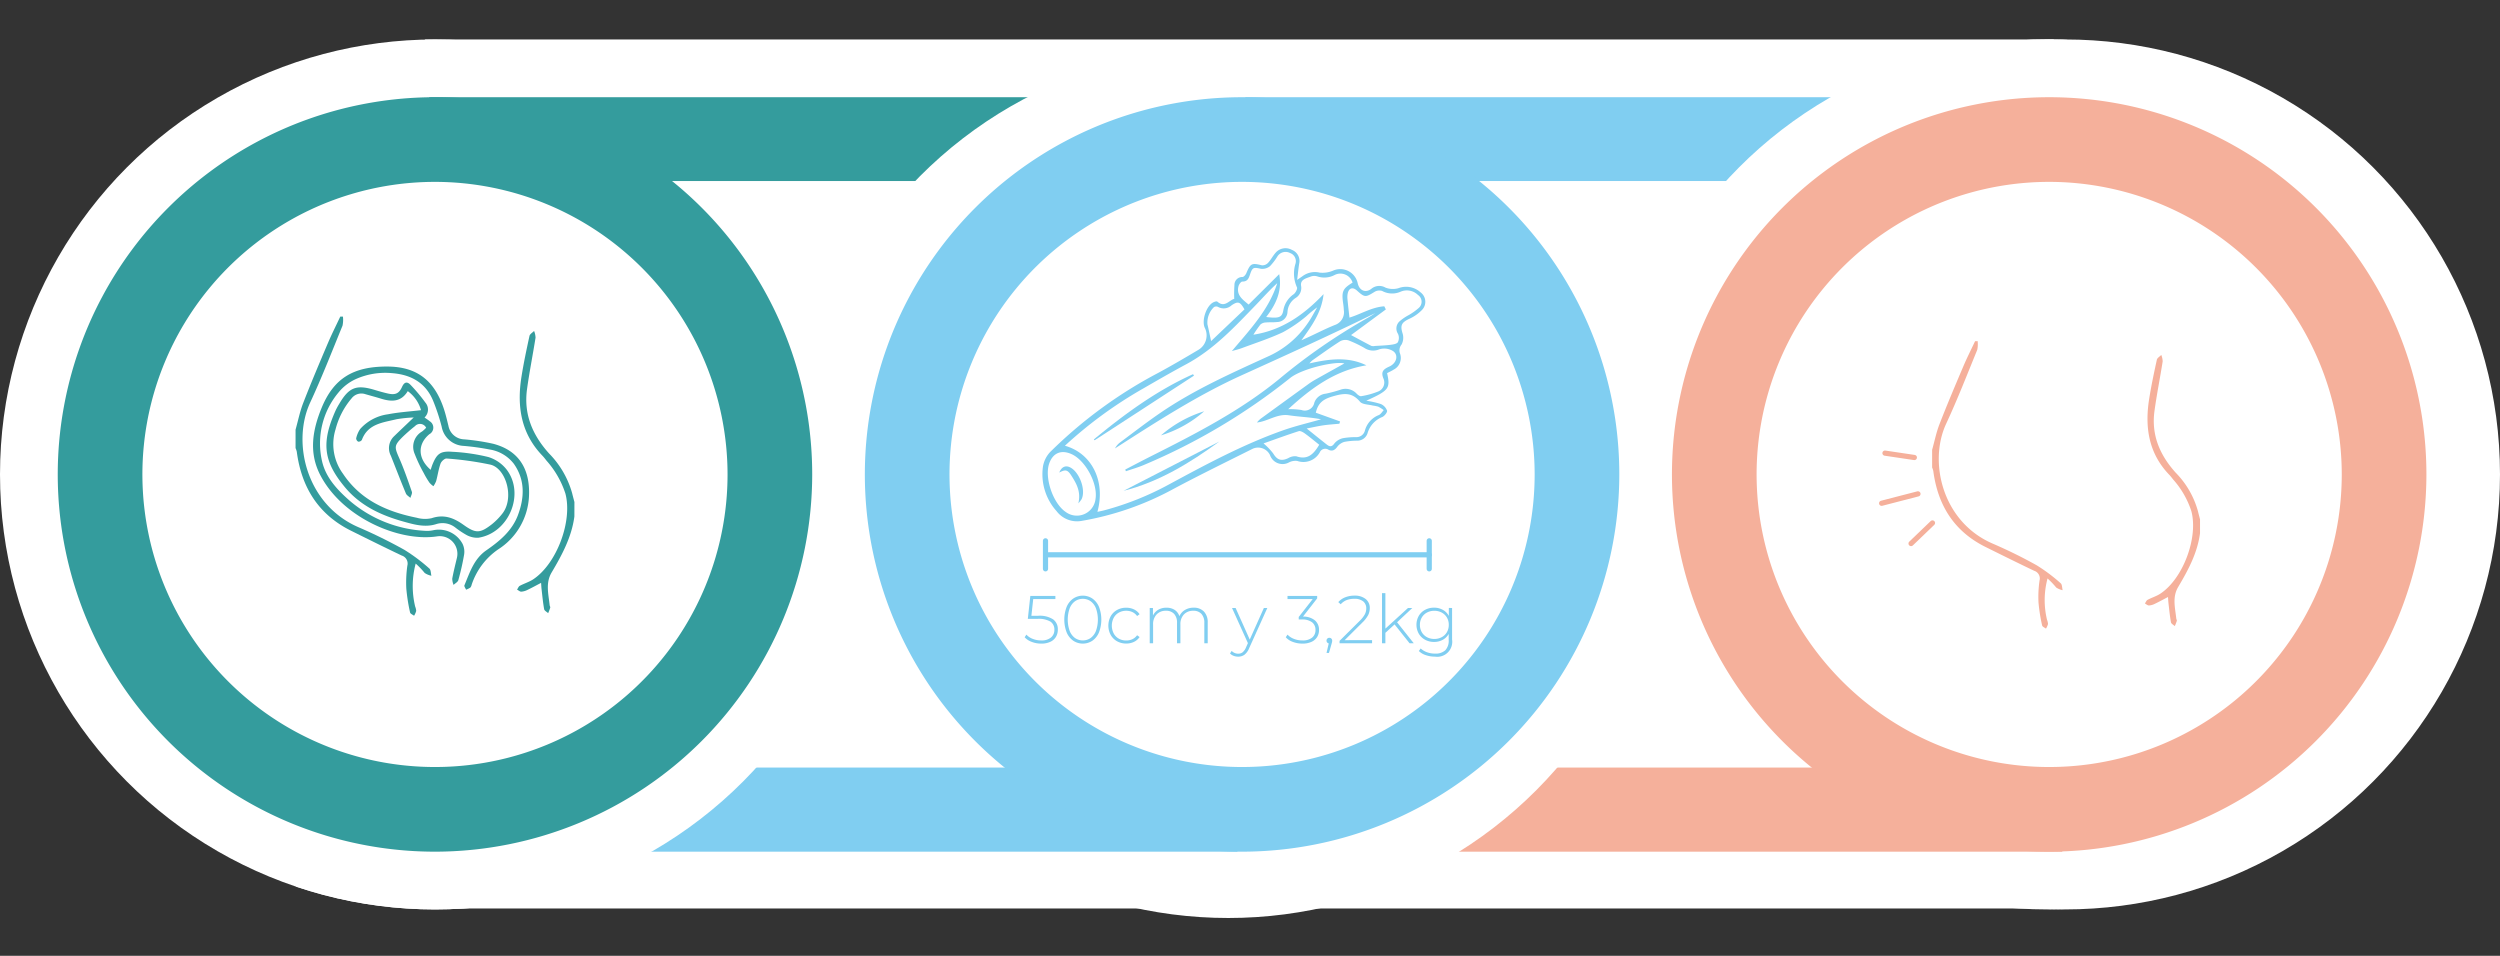 <svg xmlns="http://www.w3.org/2000/svg" xmlns:xlink="http://www.w3.org/1999/xlink" width="480.887" height="183.857" viewBox="0 0 480.887 183.857"><rect x="0" y="0" width="480.887" height="183.857" fill="#333333" stroke="none"/><defs><clipPath id="clip-path"><path id="Trazado_1985" data-name="Trazado 1985" d="M149.362,423.155l-41.143,71.679,101.571-3.857,15.429-44.036Z" fill="none"></path></clipPath><clipPath id="clip-path-2"><path id="Trazado_1987" data-name="Trazado 1987" d="M408.434,320.3,371.469,359.19l54,21.536,42.75-69.75Z" fill="none"></path></clipPath></defs><g id="semana_39_img" transform="translate(-58.914 -310.976)"><rect id="Rect&#xE1;ngulo_285" data-name="Rect&#xE1;ngulo 285" width="313.286" height="167.16" transform="translate(140.683 318.567)" fill="#fff"></rect><circle id="Elipse_288" data-name="Elipse 288" cx="83.671" cy="83.671" r="83.671" transform="translate(58.914 318.567)" fill="#fff"></circle><rect id="Rect&#xE1;ngulo_286" data-name="Rect&#xE1;ngulo 286" width="156.463" height="16.122" transform="translate(141.474 329.676)" fill="#349c9d"></rect><circle id="Elipse_289" data-name="Elipse 289" cx="83.671" cy="83.671" r="83.671" transform="translate(369.019 318.567)" fill="#fff"></circle><circle id="Elipse_290" data-name="Elipse 290" cx="83.671" cy="83.671" r="83.671" transform="translate(372.458 318.567)" fill="#fff"></circle><rect id="Rect&#xE1;ngulo_287" data-name="Rect&#xE1;ngulo 287" width="158.138" height="16.181" transform="translate(297.469 458.619)" fill="#f5b09b"></rect><circle id="Elipse_291" data-name="Elipse 291" cx="83.671" cy="83.671" r="83.671" transform="translate(211.515 320.215)" fill="#fff"></circle><rect id="Rect&#xE1;ngulo_288" data-name="Rect&#xE1;ngulo 288" width="158.138" height="16.181" transform="translate(138.789 458.619)" fill="#80cef1"></rect><rect id="Rect&#xE1;ngulo_289" data-name="Rect&#xE1;ngulo 289" width="156.463" height="16.122" transform="translate(298.473 329.676)" fill="#80cef1"></rect><g id="Grupo_1028" data-name="Grupo 1028"><path id="Trazado_1984" data-name="Trazado 1984" d="M297.836,474.8a72.562,72.562,0,1,1,72.56-72.562A72.645,72.645,0,0,1,297.836,474.8Zm0-128.84a56.278,56.278,0,1,0,56.276,56.278A56.341,56.341,0,0,0,297.836,345.96Z" fill="#80cef1"></path></g><g id="Grupo_1030" data-name="Grupo 1030"><g id="Grupo_1029" data-name="Grupo 1029" clip-path="url(#clip-path)"><circle id="Elipse_292" data-name="Elipse 292" cx="83.671" cy="83.671" r="83.671" transform="translate(58.914 318.567)" fill="#fff"></circle></g></g><g id="Grupo_1031" data-name="Grupo 1031"><path id="Trazado_1986" data-name="Trazado 1986" d="M142.586,474.8a72.562,72.562,0,1,1,72.56-72.562A72.645,72.645,0,0,1,142.586,474.8Zm0-128.84a56.278,56.278,0,1,0,56.276,56.278A56.341,56.341,0,0,0,142.586,345.96Z" fill="#349c9d"></path></g><g id="Grupo_1033" data-name="Grupo 1033"><g id="Grupo_1032" data-name="Grupo 1032" clip-path="url(#clip-path-2)"><circle id="Elipse_293" data-name="Elipse 293" cx="83.671" cy="83.671" r="83.671" transform="translate(369.019 318.567)" fill="#fff"></circle></g></g><g id="Grupo_1035" data-name="Grupo 1035"><g id="Grupo_1034" data-name="Grupo 1034"><path id="Trazado_1988" data-name="Trazado 1988" d="M453.086,474.8a72.562,72.562,0,1,1,72.56-72.562A72.645,72.645,0,0,1,453.086,474.8Zm0-128.84a56.278,56.278,0,1,0,56.276,56.278A56.341,56.341,0,0,0,453.086,345.96Z" fill="#f5b09b"></path></g></g><g id="Grupo_1036" data-name="Grupo 1036"><path id="Trazado_1989" data-name="Trazado 1989" d="M261.492,430.117a2.345,2.345,0,0,1,.9,1.969,2.664,2.664,0,0,1-.358,1.385,2.46,2.46,0,0,1-1.072.955,3.947,3.947,0,0,1-1.755.351,5.023,5.023,0,0,1-1.852-.338,3.394,3.394,0,0,1-1.346-.884l.338-.507a3.089,3.089,0,0,0,1.189.806,4.328,4.328,0,0,0,1.658.312,2.813,2.813,0,0,0,1.878-.559,1.863,1.863,0,0,0,.657-1.495,1.8,1.8,0,0,0-.747-1.56,4.478,4.478,0,0,0-2.516-.533h-1.846l.481-4.407h4.823v.6h-4.264l-.351,3.211h1.3A4.739,4.739,0,0,1,261.492,430.117Z" fill="#80cef1"></path><path id="Trazado_1990" data-name="Trazado 1990" d="M265.347,434.212a3.669,3.669,0,0,1-1.262-1.606,6.89,6.89,0,0,1,0-4.888,3.672,3.672,0,0,1,1.262-1.6,3.315,3.315,0,0,1,3.705,0,3.67,3.67,0,0,1,1.261,1.6,6.89,6.89,0,0,1,0,4.888,3.667,3.667,0,0,1-1.261,1.606,3.319,3.319,0,0,1-3.705,0Zm3.366-.52a3.05,3.05,0,0,0,1.02-1.378,6.524,6.524,0,0,0,0-4.3,3.044,3.044,0,0,0-1.02-1.378,2.65,2.65,0,0,0-3.028,0,3.046,3.046,0,0,0-1.021,1.378,6.54,6.54,0,0,0,0,4.3,3.051,3.051,0,0,0,1.021,1.378,2.655,2.655,0,0,0,3.028,0Z" fill="#80cef1"></path><path id="Trazado_1991" data-name="Trazado 1991" d="M273.776,434.322a3.167,3.167,0,0,1-1.221-1.228,3.8,3.8,0,0,1,0-3.562,3.132,3.132,0,0,1,1.221-1.222,3.563,3.563,0,0,1,1.769-.436,3.409,3.409,0,0,1,1.488.319,2.684,2.684,0,0,1,1.085.929l-.48.352a2.3,2.3,0,0,0-.9-.761,2.762,2.762,0,0,0-1.189-.254,2.839,2.839,0,0,0-1.424.358,2.533,2.533,0,0,0-.988,1.007,3.3,3.3,0,0,0,0,2.99,2.535,2.535,0,0,0,.988,1.008,2.838,2.838,0,0,0,1.424.357,2.762,2.762,0,0,0,1.189-.253,2.313,2.313,0,0,0,.9-.761l.48.352a2.692,2.692,0,0,1-1.085.929,3.422,3.422,0,0,1-1.488.318A3.525,3.525,0,0,1,273.776,434.322Z" fill="#80cef1"></path><path id="Trazado_1992" data-name="Trazado 1992" d="M290.5,428.615a2.938,2.938,0,0,1,.722,2.132v3.965h-.651V430.8a2.461,2.461,0,0,0-.558-1.741,2.032,2.032,0,0,0-1.561-.6,2.365,2.365,0,0,0-1.813.715,2.7,2.7,0,0,0-.669,1.925v3.613h-.651V430.8a2.461,2.461,0,0,0-.558-1.741,2.032,2.032,0,0,0-1.561-.6,2.365,2.365,0,0,0-1.813.715,2.7,2.7,0,0,0-.669,1.925v3.613h-.651v-6.786h.624v1.456a2.514,2.514,0,0,1,1.008-1.111,3.07,3.07,0,0,1,1.592-.4,2.83,2.83,0,0,1,1.567.416,2.262,2.262,0,0,1,.916,1.222,2.656,2.656,0,0,1,1.06-1.2,3.164,3.164,0,0,1,1.684-.442A2.643,2.643,0,0,1,290.5,428.615Z" fill="#80cef1"></path><path id="Trazado_1993" data-name="Trazado 1993" d="M302.688,427.926l-3.484,7.709a3.051,3.051,0,0,1-.9,1.274,2,2,0,0,1-1.216.378,2.438,2.438,0,0,1-.877-.157,1.864,1.864,0,0,1-.7-.455l.324-.493a1.7,1.7,0,0,0,1.262.532,1.333,1.333,0,0,0,.844-.273,2.44,2.44,0,0,0,.651-.936l.363-.819-3.055-6.76h.689L299.309,434l2.716-6.071Z" fill="#80cef1"></path><path id="Trazado_1994" data-name="Trazado 1994" d="M311.847,430.312a2.338,2.338,0,0,1,.787,1.839,2.544,2.544,0,0,1-.364,1.359,2.46,2.46,0,0,1-1.086.929,4.057,4.057,0,0,1-1.736.338,5.177,5.177,0,0,1-1.858-.331,3.279,3.279,0,0,1-1.353-.891l.338-.507a3.218,3.218,0,0,0,1.2.806,4.36,4.36,0,0,0,1.67.312,2.841,2.841,0,0,0,1.86-.539,1.819,1.819,0,0,0,.649-1.476,1.8,1.8,0,0,0-.663-1.482,3.13,3.13,0,0,0-1.988-.533h-.573v-.481l2.692-3.445h-4.85v-.6h5.707v.468l-2.729,3.5A3.5,3.5,0,0,1,311.847,430.312Z" fill="#80cef1"></path><path id="Trazado_1995" data-name="Trazado 1995" d="M315.013,433.822a.537.537,0,0,1,.155.383,1.265,1.265,0,0,1-.032.273c-.022.1-.05.2-.085.325l-.507,1.768h-.468l.429-1.833a.6.6,0,0,1-.312-.188.511.511,0,0,1-.117-.345.533.533,0,0,1,.546-.546A.524.524,0,0,1,315.013,433.822Z" fill="#80cef1"></path><path id="Trazado_1996" data-name="Trazado 1996" d="M322.838,434.114v.6h-6.253v-.467l3.848-3.823a5.329,5.329,0,0,0,1.02-1.293,2.478,2.478,0,0,0,.267-1.111,1.686,1.686,0,0,0-.592-1.366,2.6,2.6,0,0,0-1.709-.494,4,4,0,0,0-1.5.26,2.925,2.925,0,0,0-1.111.793l-.468-.416a3.434,3.434,0,0,1,1.319-.923,4.8,4.8,0,0,1,1.814-.325,3.265,3.265,0,0,1,2.132.65,2.155,2.155,0,0,1,.793,1.756,3,3,0,0,1-.312,1.338,5.9,5.9,0,0,1-1.17,1.482l-3.354,3.341Z" fill="#80cef1"></path><path id="Trazado_1997" data-name="Trazado 1997" d="M327.167,431.085,325.4,432.7v2.015h-.65v-9.646h.65v6.826l4.342-3.966h.832l-2.925,2.743,3.211,4.043h-.806Z" fill="#80cef1"></path><path id="Trazado_1998" data-name="Trazado 1998" d="M338.23,427.926v6.058a2.89,2.89,0,0,1-3.289,3.3,5.394,5.394,0,0,1-1.768-.287,3.428,3.428,0,0,1-1.339-.793l.352-.494a3.568,3.568,0,0,0,1.221.728,4.4,4.4,0,0,0,1.521.26,2.749,2.749,0,0,0,2-.643,2.709,2.709,0,0,0,.649-2v-1.144a2.869,2.869,0,0,1-1.157,1.144,3.423,3.423,0,0,1-1.664.4,3.525,3.525,0,0,1-1.722-.422,3.107,3.107,0,0,1-1.216-1.177,3.5,3.5,0,0,1,0-3.406,3.069,3.069,0,0,1,1.216-1.17,3.577,3.577,0,0,1,1.722-.416,3.444,3.444,0,0,1,1.69.416,2.841,2.841,0,0,1,1.157,1.17v-1.534Zm-1.989,5.61a2.494,2.494,0,0,0,.994-.962,2.755,2.755,0,0,0,.358-1.41,2.726,2.726,0,0,0-.358-1.4,2.511,2.511,0,0,0-.994-.955,2.953,2.953,0,0,0-1.429-.345,2.914,2.914,0,0,0-1.424.345,2.531,2.531,0,0,0-.989.955,2.736,2.736,0,0,0-.357,1.4,2.765,2.765,0,0,0,.357,1.41,2.514,2.514,0,0,0,.989.962,2.913,2.913,0,0,0,1.424.344A2.952,2.952,0,0,0,336.241,433.536Z" fill="#80cef1"></path></g><g id="Grupo_1037" data-name="Grupo 1037"><line id="L&#xED;nea_116" data-name="L&#xED;nea 116" x2="73.204" transform="translate(260.631 417.7)" fill="none" stroke="#80cef1" stroke-linecap="round" stroke-miterlimit="10" stroke-width="1"></line><line id="L&#xED;nea_117" data-name="L&#xED;nea 117" y2="5.387" transform="translate(260.02 415.006)" fill="none" stroke="#80cef1" stroke-linecap="round" stroke-miterlimit="10" stroke-width="1"></line><line id="L&#xED;nea_118" data-name="L&#xED;nea 118" y2="5.387" transform="translate(333.835 415.006)" fill="none" stroke="#80cef1" stroke-linecap="round" stroke-miterlimit="10" stroke-width="1"></line></g><g id="AS3Nju"><g id="Grupo_1038" data-name="Grupo 1038"><path id="Trazado_1999" data-name="Trazado 1999" d="M124.878,371.871a5.294,5.294,0,0,1-.079,1.75c-2.026,4.942-3.962,9.93-6.214,14.769-3.573,7.677-.769,19.644,9.272,23.995a96.949,96.949,0,0,1,8.829,4.346,34.039,34.039,0,0,1,4.818,3.607c.305.251.27.916.392,1.391a3.78,3.78,0,0,1-1.287-.536,15.823,15.823,0,0,0-1.737-1.813,16.806,16.806,0,0,0-.1,8.264,2.814,2.814,0,0,1,.2.851,3.588,3.588,0,0,1-.409.924c-.266-.208-.718-.379-.768-.63a34.146,34.146,0,0,1-.725-4.6,23.1,23.1,0,0,1,.2-4.4,1.607,1.607,0,0,0-1.069-1.945c-3.266-1.555-6.506-3.165-9.748-4.773-6.305-3.127-9.551-8.362-10.452-15.209a3.737,3.737,0,0,0-.235-.694v-3.541c.483-1.719.833-3.49,1.477-5.147,1.5-3.866,3.123-7.687,4.744-11.505.733-1.726,1.583-3.4,2.379-5.1Z" fill="#349c9d"></path><path id="Trazado_2000" data-name="Trazado 2000" d="M169.4,410.32c-.526,3.97-2.38,7.4-4.377,10.772-1.205,2.034-.6,4.172-.38,6.289.017.166.148.345.11.486a10.52,10.52,0,0,1-.4,1.053c-.266-.251-.715-.47-.768-.761-.231-1.278-.351-2.577-.5-3.87-.042-.363-.055-.73-.089-1.2-.935.489-1.764.948-2.617,1.355a3.115,3.115,0,0,1-1.2.343c-.265.007-.538-.258-.808-.4.174-.248.293-.6.531-.727.846-.454,1.8-.73,2.592-1.257,4.54-3.024,7.585-11.249,6.174-16.5a17.722,17.722,0,0,0-3.613-6.3c-.262-.331-.515-.67-.806-.973-4.132-4.3-4.919-9.51-4.035-15.129.417-2.651.978-5.28,1.547-7.9.08-.367.58-.644.886-.963a3.778,3.778,0,0,1,.282,1.289c-.522,3.316-1.186,6.61-1.642,9.934-.656,4.791,1.054,8.8,4.237,12.338a17.673,17.673,0,0,1,4.45,7.668c.133.561.287,1.116.432,1.674Z" fill="#349c9d"></path><path id="Trazado_2001" data-name="Trazado 2001" d="M141.753,401.346c.145-.427.237-.75.364-1.059.831-2.025,1.523-2.581,3.741-2.411a36.962,36.962,0,0,1,6.974,1.007,7.135,7.135,0,0,1,3.53,2.411c3.586,4.7.43,12.222-5.439,13.119a4.262,4.262,0,0,1-2.25-.516,16.61,16.61,0,0,1-2.2-1.467,4,4,0,0,0-3.686-.628c-2.145.678-4.251.065-6.318-.513-4.28-1.2-8.2-3.015-11.145-6.521-4.219-5.031-4.645-8.638-1.827-14.891a13.073,13.073,0,0,1,.668-1.217c1.881-3.206,3.3-3.751,6.875-2.663.8.244,1.615.473,2.434.662,1.444.334,2.182.054,2.772-1.254.462-1.025,1.026-1.063,1.687-.348a32.7,32.7,0,0,1,2.809,3.362,2.074,2.074,0,0,1-.167,2.866c.364.262.69.457.97.7a1.439,1.439,0,0,1-.05,2.518C139.194,396.433,139.263,399.187,141.753,401.346Zm-3.26-10.066a24.632,24.632,0,0,0-3.316.341c-2.608.642-5.507.86-6.661,3.984a.781.781,0,0,1-.693.328.759.759,0,0,1-.4-.635,5.2,5.2,0,0,1,.772-1.8,8.718,8.718,0,0,1,5.359-2.834c2.044-.4,4.141-.528,6.345-.79a6.838,6.838,0,0,0-2.548-3.662c-1.288,2.119-3.13,2.076-5.134,1.453-1-.312-2.024-.576-3.034-.873a2.372,2.372,0,0,0-2.611.778,14.925,14.925,0,0,0-3.112,5.988,9.611,9.611,0,0,0,1.406,8.509c3.407,5.128,8.484,7.343,14.211,8.5a5.864,5.864,0,0,0,2.863.087c2.363-.8,4.252-.065,6.131,1.276,2.363,1.688,3.184,1.658,5.467-.117a12.492,12.492,0,0,0,1.946-1.968c2.446-2.986.814-8.741-2.22-9.49a62.289,62.289,0,0,0-8.445-1.18c-.364-.039-1.011.546-1.162.972-.388,1.085-.547,2.251-.847,3.371a4.74,4.74,0,0,1-.526.982,4.076,4.076,0,0,1-.752-.668A16.391,16.391,0,0,1,140.439,402a29.018,29.018,0,0,1-1.764-3.726,3.393,3.393,0,0,1,1.428-4.3,6.116,6.116,0,0,0,.781-.717,1.307,1.307,0,0,0-2.136-.321,32.563,32.563,0,0,0-2.466,2.162c-1.577,1.6-1.5,1.888-.578,3.994s1.679,4.3,2.435,6.485c.11.32-.178.777-.281,1.171-.3-.281-.725-.508-.868-.853-1-2.4-1.932-4.828-2.89-7.246a3.147,3.147,0,0,1,.587-3.728C135.857,393.782,137.049,392.661,138.493,391.28Z" fill="#349c9d"></path><path id="Trazado_2002" data-name="Trazado 2002" d="M133.347,381.482c5.628,0,9.089,2.557,10.939,8.114.358,1.077.616,2.188.887,3.291a3.172,3.172,0,0,0,3.007,2.6,41.07,41.07,0,0,1,5.6.85c5.258,1.371,7.179,5.289,6.877,10.31a12.821,12.821,0,0,1-5.884,9.984,13.334,13.334,0,0,0-5.132,6.812,1.239,1.239,0,0,1-.264.563,4.1,4.1,0,0,1-.811.4c-.116-.281-.4-.635-.322-.832,1.033-2.473,1.828-5.088,4.214-6.739,2.551-1.765,4.946-3.743,6.076-6.751,1.266-3.371,1.418-6.748-.761-9.869a7.3,7.3,0,0,0-4.672-2.775,46.622,46.622,0,0,0-5-.694,4.5,4.5,0,0,1-4.227-3.689,38.718,38.718,0,0,0-1.656-5.014c-1.452-3.491-4.3-5.021-7.93-5.292a13.862,13.862,0,0,0-6.908,1.133,9.246,9.246,0,0,0-3.341,2.57,15.271,15.271,0,0,0-3.167,13.283c.728,3.1,2.861,5.391,5.192,7.456a24.216,24.216,0,0,0,14.835,5.9,5.461,5.461,0,0,0,1.374-.127,5.164,5.164,0,0,1,5.633,2.654,3.51,3.51,0,0,1,.284,2.027,47.982,47.982,0,0,1-1.114,4.92c-.1.362-.6.614-.914.916a3.3,3.3,0,0,1-.257-1.2c.251-1.363.594-2.71.914-4.06A3.392,3.392,0,0,0,143,414.147c-7.32,1.123-18.286-3.619-22.509-11.846-2.216-4.317-1.44-8.637.27-12.825C123.1,383.758,126.851,381.478,133.347,381.482Z" fill="#349c9d"></path></g></g><g id="qMQYPK"><g id="Grupo_1039" data-name="Grupo 1039"><path id="Trazado_2003" data-name="Trazado 2003" d="M296.326,368.459a24.249,24.249,0,0,1,.041-2.68,1.5,1.5,0,0,1,1.541-1.521c.259-.008.608-.418.736-.719.817-1.923,1.036-2.017,3.015-1.527a1.5,1.5,0,0,0,1.168-.473c.541-.576.907-1.314,1.429-1.912a2.514,2.514,0,0,1,3.165-.581,2.279,2.279,0,0,1,1.4,2.624c-.152.937-.239,1.884-.393,3.142.521-.358.79-.542,1.057-.728a3.956,3.956,0,0,1,3.273-.666,5.2,5.2,0,0,0,2.633-.408,3.431,3.431,0,0,1,4.688,2.465c.322,1.389,1.493,1.908,2.6,1.072a2.379,2.379,0,0,1,2.751-.241,3.953,3.953,0,0,0,2.495.1,4.138,4.138,0,0,1,4.242.807,2.256,2.256,0,0,1,.162,3.492,7.867,7.867,0,0,1-2.325,1.592c-1.555.731-1.781,1.3-1.27,2.9a2.818,2.818,0,0,1-.21,2.032,1.79,1.79,0,0,0-.3,1.78,2.5,2.5,0,0,1-1.239,3.069c-.4.261-.84.451-1.257.671.655,2.945.366,3.328-4.009,5.309a17.152,17.152,0,0,1,2.8.634,2.218,2.218,0,0,1,1.2,1.266c.087.311-.464,1.014-.884,1.217a4.81,4.81,0,0,0-2.87,3.143,2.07,2.07,0,0,1-2.031,1.426,13.8,13.8,0,0,0-2.375.218,2.619,2.619,0,0,0-1.391.925c-.475.67-1,.966-1.712.6a1.136,1.136,0,0,0-1.679.51,3.6,3.6,0,0,1-4.335,1.641,2.721,2.721,0,0,0-1.559.27A2.555,2.555,0,0,1,303.2,398.5a2.543,2.543,0,0,0-3.293-1.218c-5.077,2.542-10.183,5.032-15.192,7.7a56.8,56.8,0,0,1-17.8,6.2,4.93,4.93,0,0,1-4.777-1.9,10.62,10.62,0,0,1-2.607-8.557,5.375,5.375,0,0,1,1.394-2.809,87.216,87.216,0,0,1,20.813-15.231c2.564-1.39,5.087-2.862,7.593-4.357a3.233,3.233,0,0,0,1.317-4.322c-.618-1.4.3-4.176,1.638-4.867.235-.121.658-.26.782-.15C294.483,370.242,295.349,368.715,296.326,368.459Zm-32.572,28.255c5.216,1.464,7.861,6.866,6.252,12.718.482-.107.894-.185,1.3-.292a56.209,56.209,0,0,0,12.446-4.969c7.145-3.859,14.3-7.713,21.982-10.425,2.384-.841,4.862-1.418,7.3-2.116-2.044-.406-4.149-.464-6.215-.774-2.25-.337-4.024,1.173-6.122,1.388a3.987,3.987,0,0,1,.872-.841q4.446-3.236,8.9-6.457a14.107,14.107,0,0,1,1.3-.855c2.083-1.173,4.175-2.329,5.734-3.2-1.7-.49-8.235,1-10.458,2.826A118.7,118.7,0,0,1,279.1,400.348c-1.165.515-2.408.855-3.614,1.275l-.128-.327c1.624-.841,3.239-1.7,4.872-2.52,8.65-4.353,17.281-8.769,24.81-14.945a114.092,114.092,0,0,1,16.934-11.7c.524-.291,1.019-.633,1.528-.951-8.509,4.167-17.1,8.06-25.7,11.958s-16.486,9.007-24.415,14.092a3.411,3.411,0,0,1,1-1.165c2.531-1.881,5.027-3.816,7.624-5.6,6.593-4.531,13.89-7.756,21.121-11.065a18.234,18.234,0,0,0,7.283-6.182c.709-.979,1.251-2.078,1.869-3.123A20.074,20.074,0,0,0,310.2,371.8a26.968,26.968,0,0,1-4.511,3.081c-2.557,1.2-5.269,2.074-7.922,3.065-.6.224-1.226.366-1.9.562,3.488-4.13,7.1-7.927,8.733-13.063-1.43,1.288-2.686,2.71-4,4.074-4.133,4.277-8.173,8.657-13.519,11.526-2.818,1.512-5.588,3.114-8.358,4.714A82.228,82.228,0,0,0,263.754,396.714Zm57.994-15.467c-6.039.99-10.647,4.4-15.036,8.439a13.491,13.491,0,0,1,2.546.157,1.861,1.861,0,0,0,2.469-1.4,2.594,2.594,0,0,1,2.218-1.743,25.818,25.818,0,0,0,2.747-.736,2.9,2.9,0,0,1,3.182.74c.226.234.616.529.867.479a15,15,0,0,0,3.2-.874,1.864,1.864,0,0,0,1.1-2.485c-.566-1.332-.035-1.826,1.1-2.334,1.418-.633,1.836-2.2.752-2.969a3.2,3.2,0,0,0-2.649-.356,3.049,3.049,0,0,1-2.917-.28,21.863,21.863,0,0,0-3.019-1.436,2.1,2.1,0,0,0-1.613.171c-1.815,1.157-3.562,2.423-5.326,3.66a4.946,4.946,0,0,0-.582.6C314.589,380.028,318.184,379.524,321.748,381.247Zm-2.953-5.818c1.335.716,2.613,1.416,3.908,2.081a1.455,1.455,0,0,0,.685.013c1-.063,2.011-.094,3.007-.221.5-.064,1.208-.171,1.408-.505a1.873,1.873,0,0,0,.016-1.615,1.863,1.863,0,0,1,.312-2.4,9.379,9.379,0,0,1,1.75-1.193,11.633,11.633,0,0,0,1.918-1.362,1.571,1.571,0,0,0-.128-2.509,3.054,3.054,0,0,0-3.444-.588,4,4,0,0,1-3.453-.191,1.789,1.789,0,0,0-1.462.179c-1.731,1.08-1.886,1.1-3.392-.261-.778-.705-1.5-.513-1.753.5a3.622,3.622,0,0,0-.058,1.181c.106,1.177.25,2.351.38,3.53,2.194-.664,4.287-2.014,6.7-2.172l.3.6Zm-5.284-7.879c-.374,3.53-2.317,6.176-4.269,8.881,2.172-.928,4.237-2.056,6.406-2.929a2.591,2.591,0,0,0,1.758-2.882,12.79,12.79,0,0,0-.134-1.308c-.324-2.28-.079-2.822,1.817-3.973a2.446,2.446,0,0,0-3.481-1.452,4.234,4.234,0,0,1-3.248.276,1.934,1.934,0,0,0-1.283,0c-.838.339-2.05.528-1.9,1.753a2.243,2.243,0,0,1-1.013,2.358,3.418,3.418,0,0,0-1.592,2.673,2.021,2.021,0,0,1-2.028,1.973c-.708.084-1.435.014-2.146.086a1.647,1.647,0,0,0-1.023.382,21.311,21.311,0,0,0-1.364,1.968C305.5,374.513,309.75,371.511,313.511,367.55Zm3.174,24.494-.133.436c-1.017.1-2.04.16-3.051.306-.992.142-1.972.369-3.239.613,1.461,1.17,2.659,2.15,3.881,3.1.539.419.963.482,1.461-.24a2.989,2.989,0,0,1,1.659-1,14.2,14.2,0,0,1,2.495-.2,1.666,1.666,0,0,0,1.7-1.252,4.446,4.446,0,0,1,2.7-3c.373-.177.62-.621.925-.943a7.53,7.53,0,0,0-1.061-.666,7.337,7.337,0,0,0-1.048-.212c-.844-.22-2-.193-2.464-.744-1.567-1.863-3.134-1.633-5.258-1.014-1.768.516-2.795,1.219-3.236,3.133Zm-55.936,8.046c-.976,2.705.688,7.676,3.129,9.343a3.612,3.612,0,0,0,5.77-2.516c.452-2.926-1.932-7.37-4.6-8.581C263.058,397.436,261.472,398.083,260.749,400.09Zm44.223-36.377c.609,3.252-.628,5.831-2.5,8.24,2.417.3,3.036.112,3.291-1.251a4.7,4.7,0,0,1,1.989-3.124c.367-.266.783-1.067.639-1.334a6.413,6.413,0,0,1-.285-4.546,1.661,1.661,0,0,0-1.023-2.044,1.859,1.859,0,0,0-2.439.627,11.264,11.264,0,0,1-1.437,1.892,2.345,2.345,0,0,1-1.744.507c-1.417-.311-1.621-.317-2.09,1.064-.258.761-.484,1.407-1.5,1.393-.246,0-.632.531-.725.879-.464,1.732.791,2.573,1.943,3.543Zm7.7,32.81c-.957-.758-1.839-1.5-2.77-2.171-.334-.241-.855-.54-1.17-.438-2.294.738-4.558,1.572-6.773,2.355a12.263,12.263,0,0,1,1.844,1.908c.768,1.272,1.54,1.564,2.916.925a2.473,2.473,0,0,1,1.556-.354C310.472,399.506,311.623,398.3,312.673,396.523Zm-14.379-26.039c-.834-1.472-1.223-1.622-2.476-.782a2.23,2.23,0,0,1-2.646.288.851.851,0,0,0-.737.052,4.145,4.145,0,0,0-1.261,3.326c.246,1.027.451,2.065.7,3.22Z" fill="#80cef1"></path><path id="Trazado_2004" data-name="Trazado 2004" d="M269.321,395.5c5.916-4.869,12.051-9.39,19.08-12.546l.183.278q-9.558,6.221-19.118,12.434A1.58,1.58,0,0,1,269.321,395.5Z" fill="#80cef1"></path><path id="Trazado_2005" data-name="Trazado 2005" d="M293.46,395.906c-5.669,4.109-11.553,7.753-18.418,9.479Z" fill="#80cef1"></path><path id="Trazado_2006" data-name="Trazado 2006" d="M282.23,394.723a23.074,23.074,0,0,1,8.312-4.636A22.618,22.618,0,0,1,282.23,394.723Z" fill="#80cef1"></path><path id="Trazado_2007" data-name="Trazado 2007" d="M262.666,401.877c.406-1.025,1.118-1.412,1.954-1.062,1.871.782,3.234,4.372,2.339,6.19a6.458,6.458,0,0,1-.622.8c.534-2.2-.331-3.763-1.3-5.278C264.266,401.308,263.881,401.237,262.666,401.877Z" fill="#80cef1"></path></g></g><g id="AS3Nju-2" data-name="AS3Nju"><g id="Grupo_1040" data-name="Grupo 1040"><path id="Trazado_2008" data-name="Trazado 2008" d="M439.32,376.6a5.071,5.071,0,0,1-.076,1.681c-1.946,4.749-3.807,9.541-5.971,14.191-3.432,7.376-.738,18.875,8.91,23.055a93.119,93.119,0,0,1,8.482,4.176,32.649,32.649,0,0,1,4.63,3.466c.293.242.26.881.377,1.336a3.624,3.624,0,0,1-1.236-.514,15.271,15.271,0,0,0-1.669-1.743,16.139,16.139,0,0,0-.1,7.941,2.678,2.678,0,0,1,.193.818,3.427,3.427,0,0,1-.393.888c-.256-.2-.69-.364-.738-.605a32.972,32.972,0,0,1-.7-4.42,22.2,22.2,0,0,1,.2-4.231,1.543,1.543,0,0,0-1.027-1.868c-3.139-1.494-6.252-3.042-9.366-4.586-6.059-3.005-9.178-8.035-10.044-14.614a3.555,3.555,0,0,0-.225-.666v-3.4c.464-1.652.8-3.354,1.419-4.945,1.443-3.715,3-7.386,4.558-11.055.7-1.659,1.521-3.27,2.286-4.9Z" fill="#f5b09b"></path><path id="Trazado_2009" data-name="Trazado 2009" d="M482.1,413.541c-.5,3.815-2.287,7.111-4.206,10.35-1.157,1.955-.579,4.009-.365,6.043.017.16.143.332.106.467a9.936,9.936,0,0,1-.388,1.012c-.256-.242-.687-.452-.738-.731-.222-1.229-.337-2.477-.483-3.718-.041-.35-.053-.7-.085-1.15-.9.469-1.7.91-2.516,1.3a2.96,2.96,0,0,1-1.151.329c-.255.008-.517-.247-.776-.384.167-.239.281-.576.51-.7.812-.436,1.73-.7,2.49-1.208,4.362-2.905,7.288-10.808,5.932-15.857a17.016,17.016,0,0,0-3.472-6.053c-.251-.318-.494-.644-.774-.935-3.97-4.133-4.726-9.138-3.877-14.537.4-2.547.94-5.073,1.487-7.593.076-.353.557-.619.851-.926a3.626,3.626,0,0,1,.271,1.239c-.5,3.186-1.14,6.351-1.577,9.545-.631,4.6,1.012,8.456,4.071,11.855a16.983,16.983,0,0,1,4.275,7.368c.128.539.276,1.073.415,1.609Z" fill="#f5b09b"></path></g></g><path id="Trazado_2035" data-name="Trazado 2035" d="M5.648.841,0,0" transform="translate(421.5 398.138)" fill="none" stroke="#f5b09b" stroke-linecap="round" stroke-width="1"></path><path id="Trazado_2034" data-name="Trazado 2034" d="M6.985,0,0,1.808" transform="translate(420.857 405.974)" fill="none" stroke="#f5b09b" stroke-linecap="round" stroke-width="1"></path><path id="Trazado_2036" data-name="Trazado 2036" d="M4.119,0,0,3.958" transform="translate(426.517 411.569)" fill="none" stroke="#f5b09b" stroke-linecap="round" stroke-width="1"></path></g></svg>
